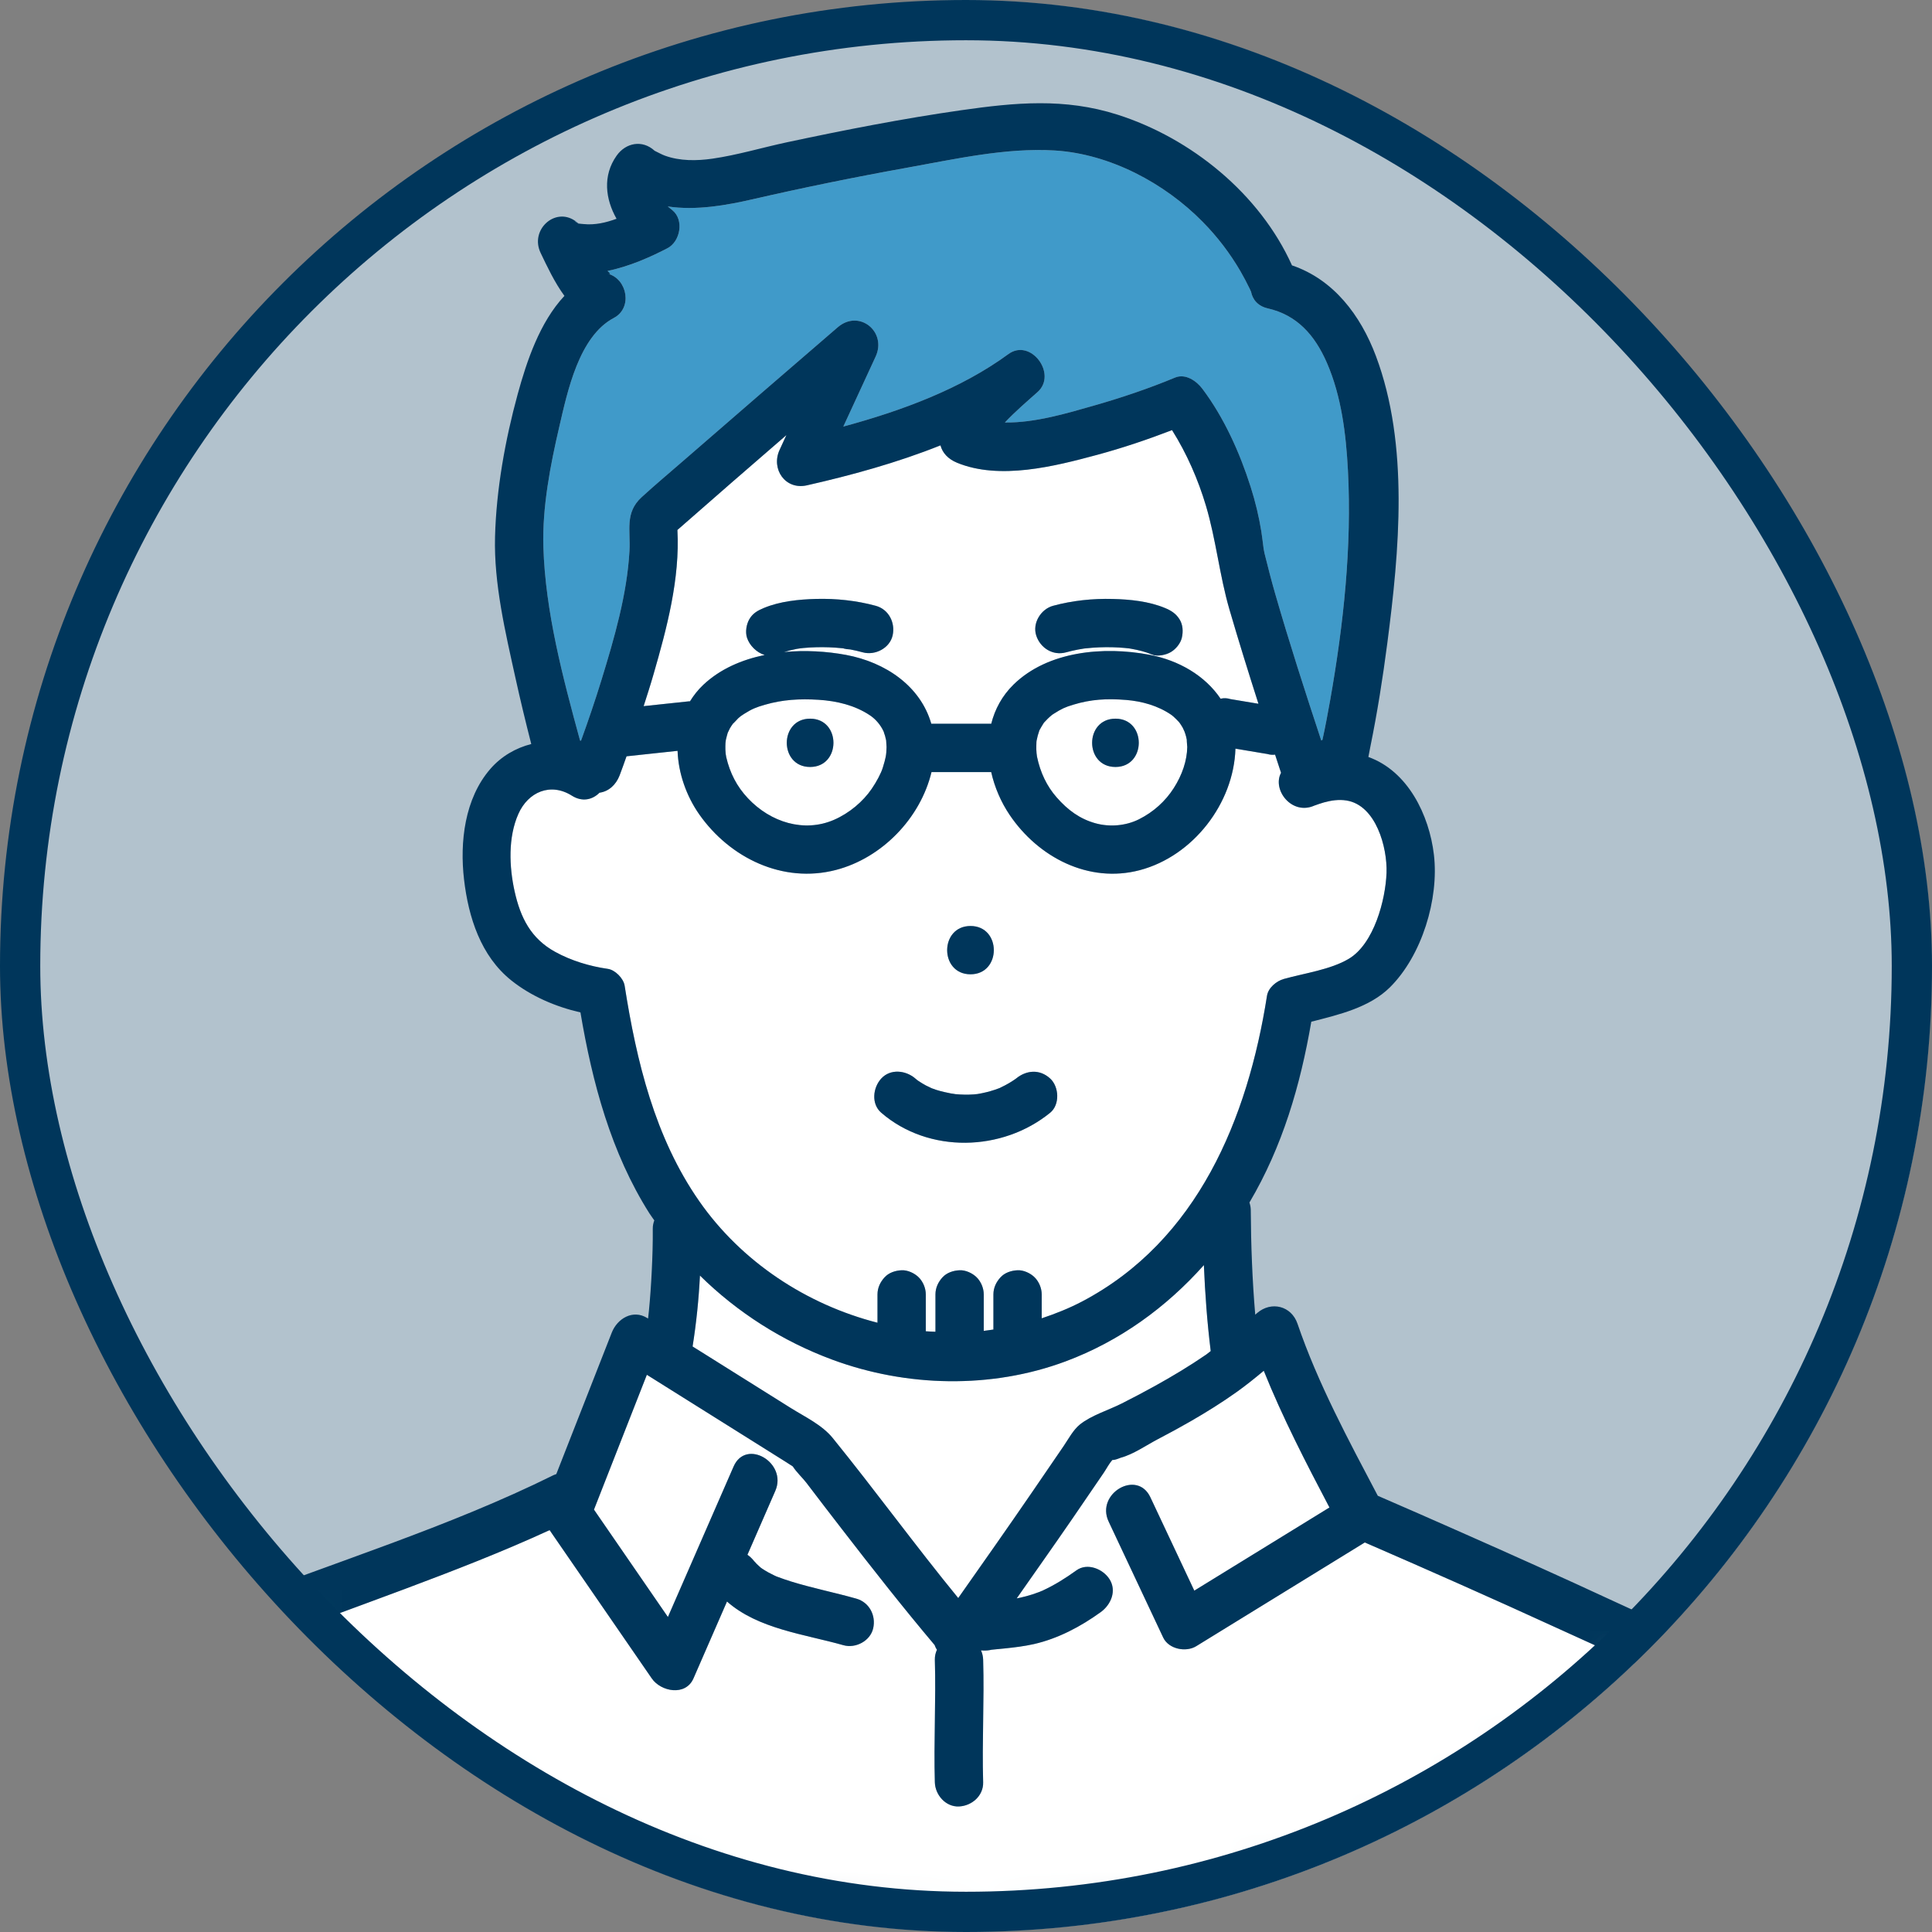 <svg width="48" height="48" viewBox="0 0 48 48" fill="none" xmlns="http://www.w3.org/2000/svg">
<rect x="0" y="0" width="48" height="48" fill="#808080" stroke="none"/>
<g clip-path="url(#clip0_367_2523)">
<mask id="mask0_367_2523" style="mask-type:luminance" maskUnits="userSpaceOnUse" x="0" y="0" width="48" height="48">
<path d="M48 0H0V48H48V0Z" fill="white"/>
</mask>
<g mask="url(#mask0_367_2523)">
<path d="M24.254 0C10.999 0 0.254 10.745 0.254 24C0.254 37.255 10.999 48 24.254 48C37.509 48 48.254 37.255 48.254 24C48.254 10.745 37.509 0 24.254 0Z" fill="#B2C2CD"/>
<mask id="mask1_367_2523" style="mask-type:luminance" maskUnits="userSpaceOnUse" x="0" y="0" width="49" height="48">
<path d="M0.254 24C0.254 10.745 10.999 0 24.254 0C37.509 0 48.254 10.745 48.254 24C48.254 37.255 37.509 48 24.254 48C10.999 48 0.254 37.255 0.254 24Z" fill="white"/>
</mask>
<g mask="url(#mask1_367_2523)">
<path d="M24.678 40.98C24.668 40.982 24.658 40.982 24.648 40.984C24.658 40.983 24.668 40.982 24.678 40.98Z" fill="#409AC9"/>
<path d="M14.374 5.557C14.373 5.555 14.372 5.555 14.371 5.554H14.37C14.371 5.555 14.373 5.555 14.374 5.557Z" fill="#409AC9"/>
<path d="M21.894 26.797C22.124 26.546 22.505 26.591 22.742 26.797C22.765 26.816 22.774 26.823 22.777 26.826C22.793 26.838 22.81 26.851 22.826 26.862C22.884 26.901 22.945 26.937 23.006 26.97C23.023 26.979 23.142 27.032 23.142 27.035C23.18 27.049 23.218 27.064 23.256 27.076C23.396 27.122 23.537 27.149 23.681 27.178C23.554 27.152 23.723 27.183 23.74 27.184C23.813 27.191 23.887 27.195 23.961 27.196C24.038 27.197 24.115 27.196 24.192 27.191C24.206 27.19 24.259 27.183 24.286 27.181C24.429 27.157 24.572 27.123 24.71 27.077C24.746 27.065 24.782 27.053 24.817 27.039C24.834 27.033 24.838 27.031 24.847 27.027C24.836 27.031 24.958 26.972 24.975 26.963C25.038 26.929 25.099 26.893 25.159 26.855C25.187 26.836 25.214 26.817 25.242 26.798C25.243 26.797 25.242 26.797 25.243 26.797C25.504 26.584 25.832 26.558 26.092 26.797C26.314 27.001 26.336 27.446 26.092 27.645C24.902 28.615 23.074 28.665 21.894 27.645C21.64 27.426 21.687 27.022 21.894 26.797ZM24.112 23.006C24.885 23.006 24.884 24.206 24.112 24.206C23.338 24.206 23.34 23.006 24.112 23.006ZM21.801 32.863V32.159C21.801 31.997 21.869 31.853 21.977 31.735C22.085 31.617 22.246 31.567 22.401 31.559C22.55 31.553 22.721 31.631 22.825 31.735C22.934 31.844 23.001 32.006 23.001 32.159V33.076C23.081 33.083 23.161 33.083 23.241 33.087V32.159C23.241 31.997 23.309 31.853 23.416 31.735C23.525 31.617 23.686 31.567 23.841 31.559C23.99 31.553 24.161 31.631 24.265 31.735C24.374 31.844 24.441 32.006 24.441 32.159V33.065C24.521 33.056 24.601 33.044 24.681 33.032V32.159C24.681 31.997 24.749 31.853 24.857 31.735C24.965 31.617 25.126 31.567 25.281 31.559C25.43 31.553 25.601 31.631 25.705 31.735C25.814 31.844 25.881 32.006 25.881 32.159V32.753C26.223 32.64 26.561 32.506 26.887 32.334C29.758 30.822 31 27.783 31.478 24.741C31.509 24.541 31.713 24.374 31.897 24.322C32.406 24.18 33.054 24.093 33.509 23.822C34.136 23.45 34.424 22.357 34.448 21.684C34.47 21.058 34.188 20.005 33.453 19.888C33.262 19.858 33.072 19.887 32.888 19.937C32.808 19.959 32.732 19.989 32.654 20.015C32.094 20.265 31.601 19.624 31.827 19.2C31.777 19.05 31.729 18.899 31.679 18.749C31.616 18.756 31.552 18.754 31.489 18.734C31.437 18.725 31.384 18.717 31.332 18.708C31.12 18.672 30.907 18.636 30.694 18.601C30.654 19.959 29.641 21.269 28.32 21.619C27.046 21.956 25.793 21.298 25.083 20.245C24.869 19.927 24.711 19.561 24.626 19.183H23.143C22.866 20.331 21.912 21.316 20.77 21.614C19.449 21.958 18.133 21.316 17.372 20.232C17.051 19.773 16.854 19.211 16.834 18.655C16.412 18.7 15.989 18.745 15.566 18.791C15.508 18.948 15.456 19.108 15.394 19.265C15.302 19.502 15.123 19.663 14.894 19.695C14.726 19.864 14.472 19.935 14.208 19.769C13.677 19.434 13.121 19.676 12.879 20.221C12.62 20.804 12.65 21.536 12.785 22.144C12.931 22.8 13.189 23.317 13.795 23.65C14.192 23.869 14.651 24.007 15.1 24.071C15.283 24.097 15.491 24.309 15.519 24.49C15.814 26.366 16.269 28.261 17.371 29.842C18.424 31.353 20.04 32.412 21.801 32.863Z" fill="white"/>
<path d="M29.91 31.431C28.973 32.483 27.817 33.322 26.477 33.822C24.63 34.511 22.522 34.463 20.68 33.781C19.443 33.323 18.32 32.608 17.39 31.691C17.36 32.282 17.3 32.871 17.207 33.453C17.319 33.523 17.431 33.593 17.543 33.663C18.244 34.103 18.945 34.542 19.645 34.981C20.001 35.204 20.422 35.4 20.689 35.728C21.75 37.036 22.739 38.4 23.807 39.703C24.422 38.83 25.036 37.956 25.64 37.076C25.904 36.691 26.168 36.306 26.43 35.921C26.549 35.746 26.664 35.526 26.829 35.392C27.111 35.164 27.545 35.034 27.872 34.868C28.145 34.73 28.417 34.587 28.685 34.439C29.124 34.196 29.555 33.938 29.968 33.654C30.007 33.626 30.041 33.595 30.08 33.567C29.992 32.859 29.94 32.145 29.91 31.431Z" fill="white"/>
<path d="M27.713 17.856C28.487 17.856 28.485 19.056 27.713 19.056C26.94 19.056 26.941 17.856 27.713 17.856ZM26.251 19.809C26.533 20.131 26.833 20.346 27.209 20.452C27.571 20.554 27.973 20.517 28.297 20.355C28.66 20.173 28.954 19.905 29.16 19.583C29.375 19.249 29.491 18.893 29.497 18.559C29.496 18.538 29.48 18.367 29.487 18.387C29.481 18.357 29.475 18.328 29.468 18.299C29.457 18.257 29.443 18.215 29.429 18.174C29.421 18.16 29.389 18.087 29.384 18.079C29.361 18.038 29.335 17.999 29.309 17.961C29.301 17.951 29.292 17.939 29.287 17.934C29.243 17.886 29.197 17.842 29.149 17.798C29.141 17.791 29.121 17.775 29.105 17.763C28.77 17.531 28.367 17.421 27.981 17.39C27.493 17.351 27.103 17.374 26.662 17.508C26.461 17.57 26.381 17.605 26.174 17.737C26.157 17.748 26.15 17.753 26.142 17.758C26.104 17.788 26.067 17.821 26.032 17.855C26.006 17.88 25.981 17.907 25.956 17.934C25.948 17.943 25.944 17.947 25.938 17.953C25.936 17.956 25.935 17.958 25.931 17.963C25.895 18.016 25.865 18.072 25.833 18.127C25.83 18.132 25.826 18.141 25.822 18.149C25.793 18.23 25.77 18.315 25.754 18.4C25.753 18.413 25.751 18.428 25.75 18.434C25.749 18.496 25.745 18.558 25.747 18.621C25.748 18.652 25.75 18.683 25.753 18.714C25.755 18.727 25.761 18.784 25.764 18.799C25.846 19.194 26.009 19.533 26.251 19.809Z" fill="white"/>
<path d="M14.351 5.538C14.328 5.517 14.304 5.497 14.279 5.48C14.278 5.487 14.315 5.526 14.351 5.538Z" fill="#409AC9"/>
<path d="M14.37 5.554C14.366 5.551 14.363 5.548 14.359 5.545C14.345 5.548 14.352 5.551 14.37 5.554Z" fill="#409AC9"/>
<path d="M14.359 5.544C14.36 5.544 14.36 5.544 14.361 5.544C14.358 5.542 14.357 5.541 14.354 5.539C14.353 5.538 14.352 5.539 14.351 5.538C14.354 5.54 14.356 5.542 14.359 5.544Z" fill="#409AC9"/>
<path d="M14.435 18.403C14.617 17.901 14.789 17.395 14.946 16.885C15.262 15.853 15.578 14.774 15.639 13.691C15.668 13.171 15.519 12.74 15.941 12.354C16.288 12.035 16.651 11.733 17.006 11.424C18.272 10.323 19.542 9.227 20.812 8.132C21.344 7.673 22.039 8.242 21.755 8.859C21.487 9.439 21.22 10.018 20.952 10.598C22.402 10.206 23.868 9.665 25.051 8.798C25.606 8.392 26.278 9.294 25.778 9.74C25.518 9.973 25.224 10.222 24.966 10.498C25.709 10.508 26.508 10.268 27.16 10.083C27.848 9.887 28.532 9.656 29.194 9.382C29.453 9.274 29.726 9.465 29.871 9.657C30.412 10.375 30.802 11.248 31.073 12.099C31.188 12.462 31.278 12.832 31.338 13.208C31.361 13.35 31.375 13.494 31.395 13.637C31.401 13.67 31.412 13.729 31.417 13.749C31.499 14.08 31.583 14.408 31.677 14.735C32.031 15.964 32.425 17.182 32.826 18.397C32.836 18.392 32.846 18.387 32.856 18.382C32.927 18.048 32.992 17.713 33.051 17.377C33.379 15.507 33.588 13.587 33.489 11.686C33.442 10.79 33.328 9.846 32.968 9.018C32.662 8.314 32.216 7.826 31.499 7.662C31.248 7.605 31.119 7.439 31.082 7.249C31.069 7.219 31.054 7.186 31.049 7.175C30.976 7.026 30.9 6.88 30.817 6.736C30.556 6.289 30.243 5.88 29.88 5.511C28.932 4.547 27.575 3.824 26.208 3.74C24.992 3.664 23.711 3.956 22.523 4.17C21.244 4.399 19.969 4.659 18.702 4.951C18.056 5.099 17.289 5.236 16.59 5.129C16.628 5.162 16.668 5.194 16.706 5.224C17.001 5.463 16.902 6.001 16.584 6.166C16.183 6.376 15.639 6.623 15.093 6.731C15.148 6.782 15.197 6.827 15.108 6.802C15.589 6.937 15.718 7.653 15.252 7.899C14.381 8.357 14.098 9.731 13.896 10.6C13.673 11.559 13.471 12.598 13.5 13.588C13.548 15.196 13.985 16.839 14.411 18.398C14.419 18.4 14.427 18.401 14.435 18.403Z" fill="#409AC9"/>
<path d="M31.069 7.216C31.059 7.193 31.062 7.2 31.069 7.216V7.216Z" fill="#409AC9"/>
<path d="M20.991 16.113C20.98 16.111 20.968 16.11 20.956 16.109C20.981 16.12 21.076 16.122 20.991 16.113Z" fill="#409AC9"/>
<path d="M29.362 15.843C29.33 15.987 29.211 16.129 29.087 16.202C28.968 16.271 28.758 16.318 28.625 16.262C28.46 16.194 28.288 16.15 28.113 16.119C28.094 16.116 28.074 16.113 28.054 16.11C28.02 16.105 27.985 16.101 27.95 16.098C27.848 16.089 27.746 16.083 27.644 16.08C27.425 16.075 27.206 16.083 26.989 16.106C26.972 16.108 26.955 16.11 26.938 16.112C26.885 16.12 26.832 16.128 26.779 16.139C26.679 16.157 26.581 16.181 26.483 16.207C26.158 16.296 25.845 16.098 25.744 15.788C25.645 15.48 25.861 15.133 26.163 15.05C26.641 14.92 27.149 14.867 27.644 14.88C28.076 14.891 28.54 14.937 28.944 15.105C29.096 15.169 29.212 15.241 29.302 15.381C29.39 15.517 29.398 15.69 29.362 15.843ZM31.266 17.485C31.017 16.707 30.774 15.927 30.545 15.142C30.298 14.292 30.213 13.411 29.962 12.566C29.768 11.916 29.486 11.268 29.119 10.685C28.51 10.921 27.889 11.13 27.26 11.3C26.203 11.585 24.837 11.934 23.776 11.496C23.555 11.404 23.414 11.251 23.366 11.064C22.282 11.499 21.134 11.812 20.047 12.058C19.509 12.18 19.15 11.651 19.369 11.177C19.425 11.055 19.482 10.932 19.538 10.81C18.632 11.593 17.729 12.377 16.83 13.167C16.896 14.376 16.567 15.611 16.235 16.758C16.16 17.021 16.074 17.283 15.991 17.544C16.367 17.504 16.744 17.464 17.12 17.423C17.128 17.423 17.135 17.425 17.142 17.424C17.232 17.278 17.34 17.14 17.473 17.014C17.892 16.62 18.428 16.39 18.998 16.273C18.795 16.213 18.619 16.032 18.559 15.843C18.512 15.699 18.544 15.509 18.619 15.381C18.705 15.234 18.827 15.168 18.978 15.105C19.381 14.937 19.845 14.891 20.278 14.88C20.772 14.867 21.28 14.92 21.757 15.05C22.082 15.139 22.248 15.472 22.177 15.788C22.105 16.105 21.741 16.29 21.438 16.207C21.334 16.179 21.229 16.155 21.123 16.135C21.088 16.128 20.982 16.128 20.954 16.108C20.94 16.107 20.926 16.105 20.912 16.104C20.701 16.082 20.489 16.075 20.278 16.08C20.169 16.083 20.061 16.089 19.953 16.1C19.942 16.101 19.912 16.104 19.885 16.107C19.857 16.112 19.806 16.119 19.791 16.122C19.685 16.142 19.581 16.169 19.479 16.2C20.003 16.15 20.535 16.18 21.02 16.271C22.006 16.455 22.87 17.049 23.138 17.982H24.627C24.717 17.623 24.896 17.286 25.183 17.006C26.041 16.169 27.429 16.055 28.55 16.266C29.288 16.404 29.938 16.785 30.325 17.359C30.327 17.358 30.328 17.358 30.33 17.358C30.41 17.34 30.49 17.343 30.57 17.368C30.622 17.377 30.674 17.386 30.726 17.395C30.906 17.425 31.086 17.455 31.266 17.485Z" fill="white"/>
<path d="M20.127 17.856C20.901 17.856 20.899 19.056 20.127 19.056C19.354 19.056 19.355 17.856 20.127 17.856ZM18.583 19.834C19.147 20.433 19.977 20.689 20.717 20.37C21.101 20.204 21.442 19.915 21.658 19.598C21.776 19.425 21.891 19.212 21.934 19.068C22.005 18.834 22.022 18.766 22.026 18.56C22.025 18.534 22.018 18.429 22.016 18.394C22.008 18.366 21.988 18.275 21.99 18.285C21.989 18.281 21.955 18.186 21.955 18.177C21.943 18.153 21.931 18.128 21.918 18.104C21.833 17.954 21.721 17.843 21.612 17.771C21.242 17.525 20.795 17.415 20.338 17.386C19.866 17.357 19.441 17.381 19 17.511C18.783 17.574 18.686 17.612 18.486 17.738C18.459 17.755 18.431 17.773 18.404 17.792C18.392 17.803 18.353 17.834 18.343 17.844C18.323 17.863 18.214 17.982 18.212 17.977C18.182 18.017 18.154 18.06 18.129 18.104C18.133 18.098 18.091 18.186 18.081 18.204C18.072 18.234 18.048 18.32 18.035 18.377C18.033 18.394 18.024 18.446 18.024 18.462C18.022 18.516 18.02 18.569 18.022 18.623C18.023 18.657 18.026 18.691 18.029 18.726C18.032 18.74 18.041 18.8 18.044 18.814C18.134 19.202 18.306 19.541 18.583 19.834Z" fill="white"/>
<path d="M42.098 42.095C40.999 41.477 39.827 40.972 38.682 40.447C37.099 39.722 35.506 39.015 33.908 38.322C32.512 39.181 31.116 40.04 29.72 40.899C29.463 41.057 29.035 40.973 28.899 40.684C28.447 39.724 27.995 38.764 27.544 37.804C27.216 37.108 28.251 36.5 28.58 37.198C28.944 37.972 29.308 38.746 29.672 39.52C30.791 38.831 31.911 38.142 33.03 37.453C32.448 36.346 31.865 35.218 31.398 34.057C31.18 34.24 30.957 34.418 30.723 34.585C30.357 34.846 29.974 35.085 29.584 35.309C29.315 35.465 29.042 35.613 28.766 35.756C28.48 35.906 28.157 36.133 27.843 36.217C27.842 36.218 27.676 36.286 27.64 36.27C27.556 36.358 27.49 36.492 27.422 36.591C27.162 36.974 26.9 37.356 26.638 37.738C26.183 38.4 25.72 39.054 25.26 39.711C25.285 39.707 25.31 39.702 25.334 39.697C25.444 39.673 25.552 39.644 25.658 39.61C25.717 39.591 25.774 39.57 25.832 39.548C25.859 39.538 25.886 39.523 25.914 39.516C25.907 39.517 25.904 39.518 25.899 39.52C25.778 39.553 25.854 39.538 25.899 39.52C25.901 39.519 25.903 39.518 25.905 39.517C26.201 39.381 26.478 39.207 26.742 39.016C27.014 38.819 27.401 38.98 27.563 39.231C27.751 39.522 27.602 39.868 27.348 40.052C26.849 40.413 26.286 40.711 25.682 40.848C25.445 40.901 25.202 40.93 24.961 40.955C24.875 40.963 24.789 40.971 24.704 40.98C24.681 40.983 24.659 40.985 24.636 40.988C24.633 40.988 24.632 40.988 24.629 40.988C24.615 40.991 24.601 40.995 24.588 40.997C24.514 41.011 24.442 41.01 24.373 41.003C24.405 41.076 24.424 41.155 24.426 41.235C24.456 42.25 24.397 43.266 24.426 44.281C24.435 44.617 24.143 44.867 23.826 44.881C23.495 44.896 23.235 44.595 23.226 44.281C23.197 43.266 23.256 42.25 23.226 41.235C23.224 41.146 23.244 41.063 23.278 40.989C23.254 40.952 23.234 40.913 23.221 40.872C22.425 39.927 21.662 38.955 20.907 37.977C20.614 37.598 20.322 37.218 20.033 36.836C19.954 36.732 19.788 36.576 19.697 36.433C19.644 36.4 19.591 36.364 19.541 36.332C19.282 36.169 19.023 36.007 18.765 35.845C17.866 35.282 16.969 34.719 16.071 34.156C15.633 35.273 15.195 36.39 14.757 37.507C15.37 38.396 15.982 39.285 16.594 40.174C17.138 38.928 17.682 37.682 18.226 36.436C18.534 35.729 19.568 36.341 19.262 37.041C19.031 37.57 18.8 38.099 18.57 38.628C18.631 38.67 18.686 38.723 18.733 38.782C18.734 38.783 18.734 38.783 18.735 38.785C18.757 38.804 18.775 38.83 18.795 38.85C18.829 38.886 18.868 38.916 18.903 38.95C18.915 38.959 18.927 38.967 18.939 38.976C18.987 39.007 19.035 39.036 19.085 39.064C19.137 39.093 19.189 39.119 19.242 39.144C19.26 39.153 19.278 39.161 19.297 39.169C19.3 39.17 19.301 39.17 19.304 39.172C19.418 39.214 19.532 39.255 19.648 39.29C20.183 39.457 20.735 39.565 21.275 39.718C21.598 39.809 21.767 40.137 21.694 40.456C21.622 40.77 21.258 40.96 20.956 40.875C19.99 40.601 18.834 40.473 18.062 39.79C17.785 40.426 17.507 41.064 17.229 41.7C17.033 42.149 16.419 42.029 16.193 41.7C15.819 41.157 15.445 40.614 15.071 40.071C14.624 39.424 14.178 38.776 13.732 38.128C13.705 38.089 13.681 38.053 13.655 38.016C12.478 38.557 11.267 39.025 10.055 39.479C8.696 39.988 7.329 40.476 5.978 41.006C4.907 41.427 3.684 41.833 2.749 42.523C1.762 43.251 1.065 44.396 0.511 45.467C-0.066 46.583 -0.516 47.787 -0.717 49.032H46.35C46.155 47.678 45.815 46.335 45.147 45.133C44.432 43.846 43.379 42.815 42.098 42.095Z" fill="white"/>
<path d="M27.713 19.055C28.485 19.055 28.487 17.855 27.713 17.855C26.941 17.855 26.94 19.055 27.713 19.055Z" fill="#00365B"/>
<path d="M20.127 19.055C20.899 19.055 20.901 17.855 20.127 17.855C19.355 17.855 19.354 19.055 20.127 19.055Z" fill="#00365B"/>
<path d="M24.112 24.206C24.884 24.206 24.885 23.006 24.112 23.006C23.339 23.006 23.338 24.206 24.112 24.206Z" fill="#00365B"/>
<path d="M26.092 27.645C26.336 27.446 26.314 27 26.092 26.796C25.832 26.558 25.504 26.584 25.243 26.796C25.242 26.797 25.243 26.797 25.242 26.798C25.214 26.817 25.187 26.836 25.159 26.854C25.099 26.893 25.038 26.929 24.975 26.962C24.958 26.971 24.836 27.031 24.847 27.027C24.838 27.031 24.834 27.032 24.817 27.039C24.782 27.052 24.746 27.065 24.71 27.077C24.572 27.123 24.429 27.157 24.286 27.181C24.259 27.183 24.206 27.189 24.192 27.19C24.115 27.196 24.038 27.197 23.961 27.196C23.887 27.195 23.813 27.19 23.74 27.184C23.723 27.182 23.554 27.151 23.681 27.178C23.537 27.148 23.396 27.121 23.256 27.076C23.218 27.063 23.18 27.049 23.142 27.035C23.142 27.032 23.023 26.978 23.006 26.969C22.945 26.936 22.885 26.9 22.826 26.861C22.81 26.85 22.793 26.838 22.777 26.826C22.774 26.823 22.765 26.816 22.742 26.796C22.505 26.591 22.124 26.546 21.894 26.796C21.687 27.022 21.64 27.426 21.894 27.645C23.074 28.665 24.902 28.615 26.092 27.645Z" fill="#00365B"/>
<path d="M28.944 15.106C28.54 14.938 28.077 14.892 27.644 14.881C27.149 14.868 26.641 14.921 26.163 15.051C25.861 15.133 25.645 15.481 25.745 15.789C25.845 16.099 26.158 16.297 26.483 16.208C26.581 16.182 26.679 16.158 26.779 16.139C26.832 16.129 26.885 16.121 26.938 16.112C26.955 16.11 26.972 16.108 26.989 16.107C27.206 16.084 27.425 16.075 27.644 16.081C27.746 16.084 27.848 16.089 27.95 16.099C27.985 16.102 28.02 16.106 28.055 16.11C28.074 16.113 28.094 16.116 28.113 16.12C28.288 16.151 28.461 16.195 28.625 16.263C28.758 16.318 28.969 16.272 29.087 16.202C29.211 16.13 29.33 15.987 29.363 15.844C29.398 15.69 29.39 15.518 29.302 15.382C29.212 15.241 29.096 15.169 28.944 15.106Z" fill="#00365B"/>
<path d="M14.354 5.539C14.302 5.491 14.28 5.477 14.279 5.481C14.304 5.498 14.327 5.518 14.351 5.539C14.352 5.539 14.353 5.539 14.354 5.539Z" fill="#00365B"/>
<path d="M14.37 5.554H14.371C14.367 5.55 14.364 5.548 14.361 5.545C14.36 5.545 14.359 5.545 14.359 5.545C14.363 5.548 14.366 5.551 14.37 5.554Z" fill="#00365B"/>
<path d="M14.374 5.543C14.368 5.543 14.361 5.541 14.354 5.539C14.357 5.541 14.358 5.543 14.361 5.545C14.364 5.544 14.367 5.543 14.374 5.543Z" fill="#00365B"/>
<path d="M26.887 32.334C26.561 32.505 26.223 32.639 25.881 32.753V32.159C25.881 32.005 25.814 31.844 25.705 31.735C25.601 31.631 25.43 31.552 25.281 31.559C25.126 31.566 24.965 31.617 24.857 31.735C24.749 31.852 24.681 31.997 24.681 32.159V33.032C24.601 33.043 24.521 33.056 24.441 33.065V32.159C24.441 32.005 24.374 31.844 24.265 31.735C24.161 31.631 23.99 31.552 23.841 31.559C23.686 31.566 23.525 31.617 23.416 31.735C23.309 31.852 23.241 31.997 23.241 32.159V33.087C23.161 33.082 23.081 33.083 23.001 33.075V32.159C23.001 32.005 22.934 31.844 22.825 31.735C22.721 31.631 22.55 31.552 22.401 31.559C22.246 31.566 22.085 31.617 21.977 31.735C21.869 31.852 21.801 31.997 21.801 32.159V32.863C20.04 32.412 18.424 31.353 17.371 29.841C16.269 28.261 15.814 26.366 15.519 24.489C15.491 24.308 15.283 24.096 15.1 24.071C14.651 24.007 14.192 23.868 13.795 23.65C13.188 23.317 12.931 22.799 12.785 22.144C12.65 21.536 12.62 20.803 12.879 20.221C13.121 19.676 13.677 19.434 14.208 19.768C14.472 19.935 14.726 19.864 14.894 19.695C15.123 19.663 15.302 19.501 15.394 19.265C15.456 19.108 15.508 18.948 15.566 18.79C15.989 18.745 16.412 18.699 16.834 18.654C16.854 19.21 17.051 19.773 17.372 20.232C18.133 21.316 19.449 21.957 20.77 21.613C21.912 21.316 22.866 20.33 23.143 19.182H24.626C24.711 19.561 24.869 19.926 25.083 20.244C25.793 21.297 27.046 21.955 28.32 21.618C29.641 21.269 30.654 19.958 30.694 18.6C30.907 18.636 31.12 18.672 31.332 18.707C31.384 18.716 31.437 18.725 31.489 18.733C31.552 18.753 31.616 18.756 31.679 18.749C31.729 18.899 31.777 19.05 31.827 19.2C31.601 19.623 32.094 20.264 32.654 20.015C32.732 19.988 32.808 19.959 32.888 19.937C33.072 19.886 33.262 19.857 33.453 19.888C34.188 20.005 34.47 21.058 34.448 21.684C34.424 22.357 34.136 23.45 33.509 23.822C33.054 24.092 32.406 24.179 31.897 24.322C31.713 24.373 31.509 24.541 31.478 24.741C31 27.783 29.758 30.822 26.887 32.334ZM29.968 33.654C29.555 33.938 29.124 34.196 28.685 34.439C28.417 34.587 28.146 34.73 27.872 34.868C27.545 35.034 27.111 35.164 26.829 35.392C26.664 35.526 26.549 35.746 26.43 35.921C26.168 36.306 25.904 36.691 25.64 37.076C25.036 37.956 24.422 38.83 23.807 39.703C22.739 38.399 21.75 37.036 20.689 35.728C20.422 35.399 20.001 35.204 19.645 34.981C18.945 34.542 18.244 34.103 17.543 33.663C17.431 33.593 17.319 33.523 17.207 33.453C17.3 32.871 17.36 32.282 17.39 31.691C18.32 32.608 19.443 33.323 20.68 33.781C22.522 34.463 24.63 34.511 26.477 33.822C27.817 33.322 28.973 32.483 29.91 31.431C29.94 32.145 29.992 32.859 30.08 33.567C30.042 33.595 30.007 33.626 29.968 33.654ZM20.956 16.109C20.968 16.11 20.98 16.111 20.991 16.113C21.076 16.122 20.981 16.119 20.956 16.109ZM22.026 18.56C22.022 18.766 22.005 18.834 21.934 19.068C21.891 19.212 21.776 19.425 21.658 19.597C21.442 19.914 21.101 20.204 20.717 20.37C19.977 20.689 19.147 20.433 18.583 19.834C18.306 19.541 18.134 19.202 18.044 18.814C18.041 18.799 18.032 18.74 18.029 18.725C18.026 18.691 18.023 18.657 18.022 18.623C18.02 18.569 18.022 18.515 18.024 18.462C18.024 18.446 18.033 18.394 18.035 18.377C18.048 18.319 18.072 18.233 18.081 18.204C18.091 18.186 18.133 18.097 18.129 18.104C18.154 18.06 18.182 18.017 18.212 17.977C18.214 17.982 18.323 17.863 18.343 17.843C18.353 17.834 18.392 17.803 18.404 17.792C18.431 17.773 18.459 17.755 18.486 17.737C18.686 17.611 18.783 17.573 19 17.51C19.441 17.381 19.866 17.357 20.338 17.386C20.795 17.415 21.242 17.524 21.612 17.771C21.721 17.843 21.833 17.954 21.918 18.104C21.931 18.128 21.943 18.152 21.955 18.177C21.955 18.186 21.989 18.28 21.99 18.285C21.988 18.275 22.008 18.366 22.016 18.394C22.018 18.429 22.025 18.534 22.026 18.56ZM28.55 16.266C27.429 16.055 26.041 16.169 25.183 17.006C24.896 17.287 24.717 17.623 24.627 17.982H23.138C22.87 17.049 22.006 16.455 21.02 16.271C20.535 16.181 20.003 16.15 19.479 16.2C19.581 16.169 19.685 16.142 19.791 16.122C19.806 16.12 19.857 16.112 19.885 16.108C19.912 16.105 19.942 16.101 19.953 16.1C20.061 16.09 20.169 16.083 20.278 16.081C20.489 16.075 20.701 16.083 20.912 16.104C20.926 16.105 20.94 16.107 20.954 16.108C20.982 16.129 21.088 16.129 21.123 16.135C21.229 16.155 21.334 16.179 21.438 16.208C21.741 16.29 22.105 16.105 22.177 15.788C22.248 15.472 22.082 15.139 21.757 15.051C21.28 14.921 20.772 14.867 20.278 14.88C19.845 14.892 19.381 14.938 18.978 15.105C18.827 15.168 18.705 15.234 18.619 15.381C18.544 15.51 18.512 15.699 18.559 15.844C18.619 16.032 18.795 16.213 18.998 16.273C18.428 16.391 17.892 16.62 17.473 17.015C17.34 17.14 17.232 17.279 17.142 17.425C17.135 17.425 17.128 17.423 17.12 17.424C16.744 17.464 16.367 17.504 15.991 17.544C16.074 17.283 16.16 17.021 16.235 16.758C16.567 15.611 16.896 14.377 16.83 13.167C17.729 12.377 18.632 11.593 19.538 10.81C19.482 10.933 19.425 11.055 19.369 11.177C19.15 11.651 19.509 12.18 20.047 12.058C21.134 11.812 22.282 11.499 23.366 11.065C23.414 11.251 23.555 11.405 23.776 11.496C24.837 11.934 26.203 11.585 27.26 11.3C27.889 11.13 28.51 10.921 29.119 10.686C29.486 11.269 29.768 11.916 29.962 12.567C30.213 13.411 30.298 14.293 30.545 15.142C30.774 15.927 31.017 16.707 31.266 17.485C31.086 17.455 30.906 17.425 30.726 17.395C30.674 17.386 30.622 17.377 30.57 17.369C30.49 17.344 30.41 17.34 30.33 17.358C30.328 17.358 30.327 17.359 30.325 17.359C29.938 16.785 29.288 16.405 28.55 16.266ZM29.497 18.56C29.491 18.893 29.375 19.249 29.16 19.583C28.954 19.905 28.66 20.173 28.297 20.355C27.973 20.517 27.571 20.554 27.209 20.452C26.833 20.346 26.532 20.131 26.251 19.809C26.009 19.534 25.846 19.194 25.764 18.799C25.761 18.784 25.755 18.727 25.753 18.714C25.75 18.683 25.748 18.652 25.747 18.621C25.745 18.558 25.749 18.497 25.75 18.434C25.751 18.428 25.753 18.413 25.754 18.4C25.77 18.315 25.793 18.231 25.822 18.149C25.826 18.141 25.83 18.132 25.833 18.127C25.865 18.072 25.895 18.017 25.931 17.963C25.935 17.958 25.936 17.956 25.938 17.953C25.944 17.947 25.948 17.943 25.956 17.934C25.981 17.907 26.006 17.88 26.032 17.855C26.067 17.821 26.104 17.788 26.142 17.758C26.15 17.753 26.157 17.748 26.174 17.737C26.381 17.605 26.461 17.57 26.662 17.509C27.103 17.374 27.493 17.351 27.981 17.39C28.367 17.422 28.77 17.531 29.105 17.763C29.121 17.775 29.141 17.791 29.149 17.798C29.197 17.842 29.243 17.886 29.287 17.934C29.292 17.939 29.301 17.951 29.309 17.962C29.335 17.999 29.361 18.039 29.384 18.079C29.389 18.087 29.421 18.16 29.428 18.174C29.443 18.215 29.457 18.257 29.468 18.299C29.475 18.328 29.481 18.358 29.487 18.387C29.48 18.367 29.496 18.539 29.497 18.56ZM13.896 10.599C14.098 9.731 14.381 8.357 15.252 7.898C15.718 7.653 15.589 6.937 15.108 6.802C15.197 6.826 15.148 6.782 15.093 6.731C15.639 6.622 16.183 6.375 16.584 6.166C16.902 6 17.001 5.463 16.706 5.224C16.668 5.194 16.628 5.162 16.59 5.129C17.289 5.236 18.056 5.099 18.702 4.95C19.969 4.659 21.244 4.399 22.523 4.169C23.712 3.956 24.992 3.664 26.208 3.739C27.575 3.824 28.932 4.547 29.88 5.511C30.244 5.88 30.556 6.289 30.817 6.736C30.9 6.879 30.976 7.026 31.049 7.175C31.054 7.185 31.069 7.218 31.082 7.248C31.119 7.438 31.248 7.605 31.499 7.662C32.216 7.826 32.662 8.314 32.968 9.018C33.328 9.846 33.442 10.79 33.489 11.686C33.588 13.587 33.38 15.506 33.051 17.377C32.992 17.712 32.928 18.048 32.856 18.381C32.846 18.387 32.836 18.392 32.826 18.397C32.425 17.182 32.031 15.964 31.677 14.735C31.583 14.408 31.499 14.079 31.417 13.749C31.412 13.729 31.401 13.669 31.395 13.637C31.375 13.494 31.361 13.35 31.338 13.208C31.278 12.832 31.188 12.461 31.073 12.099C30.802 11.247 30.412 10.375 29.871 9.657C29.726 9.465 29.453 9.273 29.194 9.381C28.532 9.656 27.848 9.886 27.16 10.082C26.508 10.268 25.709 10.508 24.966 10.497C25.224 10.222 25.518 9.972 25.778 9.74C26.278 9.294 25.606 8.391 25.052 8.798C23.868 9.665 22.402 10.205 20.952 10.598C21.22 10.018 21.487 9.438 21.755 8.859C22.04 8.241 21.344 7.673 20.812 8.132C19.542 9.226 18.272 10.323 17.006 11.423C16.651 11.732 16.288 12.035 15.941 12.353C15.519 12.74 15.668 13.171 15.639 13.69C15.578 14.774 15.262 15.853 14.946 16.885C14.789 17.395 14.617 17.901 14.435 18.403C14.427 18.401 14.419 18.399 14.411 18.398C13.985 16.839 13.548 15.196 13.5 13.587C13.471 12.597 13.673 11.558 13.896 10.599ZM47.522 48.805C47.133 46.015 45.993 43.413 43.684 41.694C42.587 40.878 41.288 40.337 40.054 39.764C38.818 39.19 37.574 38.632 36.328 38.081C35.63 37.772 34.932 37.465 34.231 37.162C33.503 35.779 32.74 34.365 32.236 32.887C32.084 32.443 31.584 32.319 31.233 32.622C31.217 32.636 31.202 32.649 31.186 32.663C31.112 31.796 31.08 30.923 31.075 30.055C31.074 29.994 31.061 29.934 31.042 29.876C31.864 28.484 32.307 26.966 32.579 25.384C33.272 25.208 34.027 25.029 34.53 24.532C35.327 23.744 35.755 22.331 35.625 21.234C35.508 20.247 34.979 19.159 33.997 18.807C34.014 18.723 34.029 18.637 34.045 18.557C34.219 17.704 34.355 16.845 34.467 15.982C34.765 13.692 35.013 11.055 34.184 8.845C33.803 7.831 33.133 6.944 32.099 6.593C31.297 4.813 29.594 3.433 27.765 2.849C26.448 2.429 25.221 2.547 23.878 2.739C22.424 2.947 20.981 3.23 19.546 3.536C18.935 3.667 18.318 3.853 17.7 3.942C17.313 3.998 16.891 4.003 16.519 3.867C16.438 3.838 16.375 3.799 16.288 3.758C16.278 3.753 16.271 3.75 16.264 3.746C16.263 3.746 16.263 3.746 16.263 3.745C15.96 3.466 15.548 3.545 15.32 3.867C14.966 4.366 15.042 4.949 15.318 5.435C15.053 5.533 14.776 5.595 14.504 5.567C14.488 5.565 14.409 5.56 14.371 5.554C14.372 5.555 14.373 5.555 14.374 5.557C14.373 5.555 14.371 5.555 14.37 5.554C14.352 5.551 14.345 5.548 14.359 5.545C14.356 5.543 14.354 5.541 14.351 5.538C14.315 5.526 14.278 5.487 14.279 5.481C13.78 5.145 13.159 5.716 13.432 6.284C13.585 6.603 13.774 7.011 14.023 7.351C13.41 8.005 13.086 8.975 12.862 9.792C12.552 10.927 12.33 12.155 12.299 13.335C12.268 14.503 12.557 15.712 12.807 16.846C12.928 17.395 13.06 17.941 13.199 18.485C12.816 18.583 12.457 18.787 12.182 19.104C11.544 19.84 11.42 20.918 11.529 21.852C11.639 22.79 11.944 23.754 12.708 24.362C13.193 24.748 13.804 25.013 14.421 25.153C14.715 26.896 15.181 28.64 16.134 30.145C16.172 30.205 16.216 30.261 16.256 30.32C16.232 30.384 16.217 30.453 16.218 30.527C16.221 30.875 16.21 31.223 16.193 31.57C16.177 31.906 16.154 32.242 16.121 32.577C16.115 32.638 16.108 32.699 16.101 32.759C16.095 32.755 16.088 32.751 16.082 32.747C15.724 32.523 15.336 32.761 15.2 33.106C14.741 34.278 14.281 35.451 13.821 36.623C13.8 36.631 13.779 36.637 13.757 36.647C11.134 37.948 8.31 38.805 5.591 39.876C4.455 40.323 3.197 40.753 2.188 41.455C1.111 42.204 0.316 43.337 -0.314 44.469C-1.059 45.805 -1.661 47.287 -1.891 48.805C-1.903 48.886 -1.898 48.961 -1.884 49.032H-0.717C-0.516 47.787 -0.066 46.583 0.511 45.466C1.065 44.396 1.762 43.25 2.749 42.523C3.684 41.833 4.907 41.427 5.978 41.006C7.329 40.476 8.696 39.988 10.055 39.479C11.267 39.025 12.478 38.557 13.655 38.015C13.681 38.052 13.705 38.089 13.732 38.128C14.178 38.776 14.624 39.423 15.071 40.071C15.444 40.614 15.819 41.157 16.193 41.7C16.419 42.029 17.033 42.148 17.229 41.7C17.507 41.063 17.785 40.426 18.062 39.789C18.834 40.472 19.99 40.601 20.956 40.875C21.258 40.96 21.622 40.77 21.694 40.455C21.767 40.136 21.598 39.809 21.275 39.718C20.735 39.565 20.183 39.456 19.648 39.29C19.532 39.254 19.418 39.214 19.304 39.171C19.3 39.17 19.3 39.17 19.297 39.169C19.278 39.16 19.26 39.153 19.242 39.144C19.189 39.119 19.137 39.092 19.085 39.064C19.035 39.036 18.987 39.007 18.939 38.975C18.927 38.967 18.915 38.959 18.903 38.95C18.868 38.916 18.829 38.886 18.795 38.85C18.775 38.829 18.757 38.804 18.735 38.785C18.734 38.783 18.734 38.783 18.733 38.782C18.686 38.723 18.631 38.67 18.57 38.628C18.8 38.099 19.031 37.57 19.262 37.041C19.568 36.34 18.534 35.729 18.226 36.435C17.682 37.681 17.138 38.928 16.594 40.174C15.982 39.284 15.37 38.395 14.757 37.506C15.195 36.389 15.633 35.273 16.071 34.156C16.969 34.719 17.866 35.282 18.765 35.845C19.023 36.007 19.282 36.169 19.541 36.332C19.591 36.363 19.644 36.4 19.697 36.433C19.788 36.576 19.954 36.732 20.032 36.836C20.322 37.218 20.614 37.598 20.907 37.977C21.662 38.955 22.425 39.927 23.221 40.871C23.234 40.913 23.254 40.952 23.278 40.988C23.244 41.063 23.224 41.145 23.226 41.235C23.256 42.25 23.197 43.266 23.226 44.281C23.235 44.595 23.495 44.896 23.826 44.881C24.143 44.867 24.435 44.617 24.426 44.281C24.396 43.266 24.456 42.25 24.426 41.235C24.424 41.155 24.405 41.076 24.373 41.003C24.442 41.01 24.514 41.01 24.588 40.997C24.601 40.995 24.615 40.991 24.629 40.988C24.632 40.988 24.633 40.988 24.636 40.987C24.659 40.985 24.681 40.982 24.704 40.98C24.789 40.971 24.875 40.963 24.961 40.955C25.202 40.93 25.445 40.901 25.682 40.848C26.286 40.711 26.849 40.413 27.348 40.052C27.602 39.868 27.751 39.522 27.563 39.231C27.401 38.979 27.014 38.819 26.742 39.016C26.478 39.207 26.201 39.38 25.905 39.517C25.903 39.518 25.901 39.519 25.899 39.519C25.904 39.518 25.907 39.517 25.914 39.515C25.886 39.523 25.859 39.538 25.832 39.548C25.774 39.57 25.716 39.591 25.658 39.61C25.552 39.644 25.444 39.673 25.334 39.697C25.31 39.702 25.285 39.707 25.26 39.711C25.72 39.054 26.183 38.399 26.638 37.738C26.9 37.356 27.162 36.974 27.422 36.591C27.49 36.492 27.556 36.358 27.64 36.27C27.676 36.286 27.842 36.218 27.843 36.217C28.157 36.133 28.48 35.906 28.766 35.756C29.042 35.612 29.315 35.464 29.584 35.309C29.974 35.084 30.357 34.846 30.723 34.585C30.957 34.418 31.18 34.239 31.398 34.056C31.865 35.218 32.448 36.346 33.03 37.453C31.911 38.142 30.791 38.831 29.672 39.519C29.308 38.745 28.944 37.972 28.58 37.198C28.251 36.499 27.216 37.108 27.544 37.803C27.995 38.764 28.447 39.723 28.899 40.684C29.035 40.972 29.463 41.057 29.72 40.899C31.116 40.04 32.512 39.181 33.908 38.322C35.506 39.015 37.099 39.721 38.682 40.447C39.827 40.972 40.999 41.477 42.098 42.095C43.379 42.815 44.432 43.846 45.147 45.133C45.815 46.335 46.155 47.678 46.35 49.032H47.513C47.527 48.961 47.533 48.886 47.522 48.805Z" fill="#00365B"/>
<path d="M25.899 39.52C25.778 39.553 25.854 39.538 25.899 39.52V39.52Z" fill="#00365B"/>
</g>
</g>
</g>
<rect x="0.5" y="0.5" width="47" height="47" rx="23.5" stroke="#00365B"/>
<defs>
<clipPath id="clip0_367_2523">
<rect width="48" height="48" rx="24" fill="white"/>
</clipPath>
</defs>
</svg>
